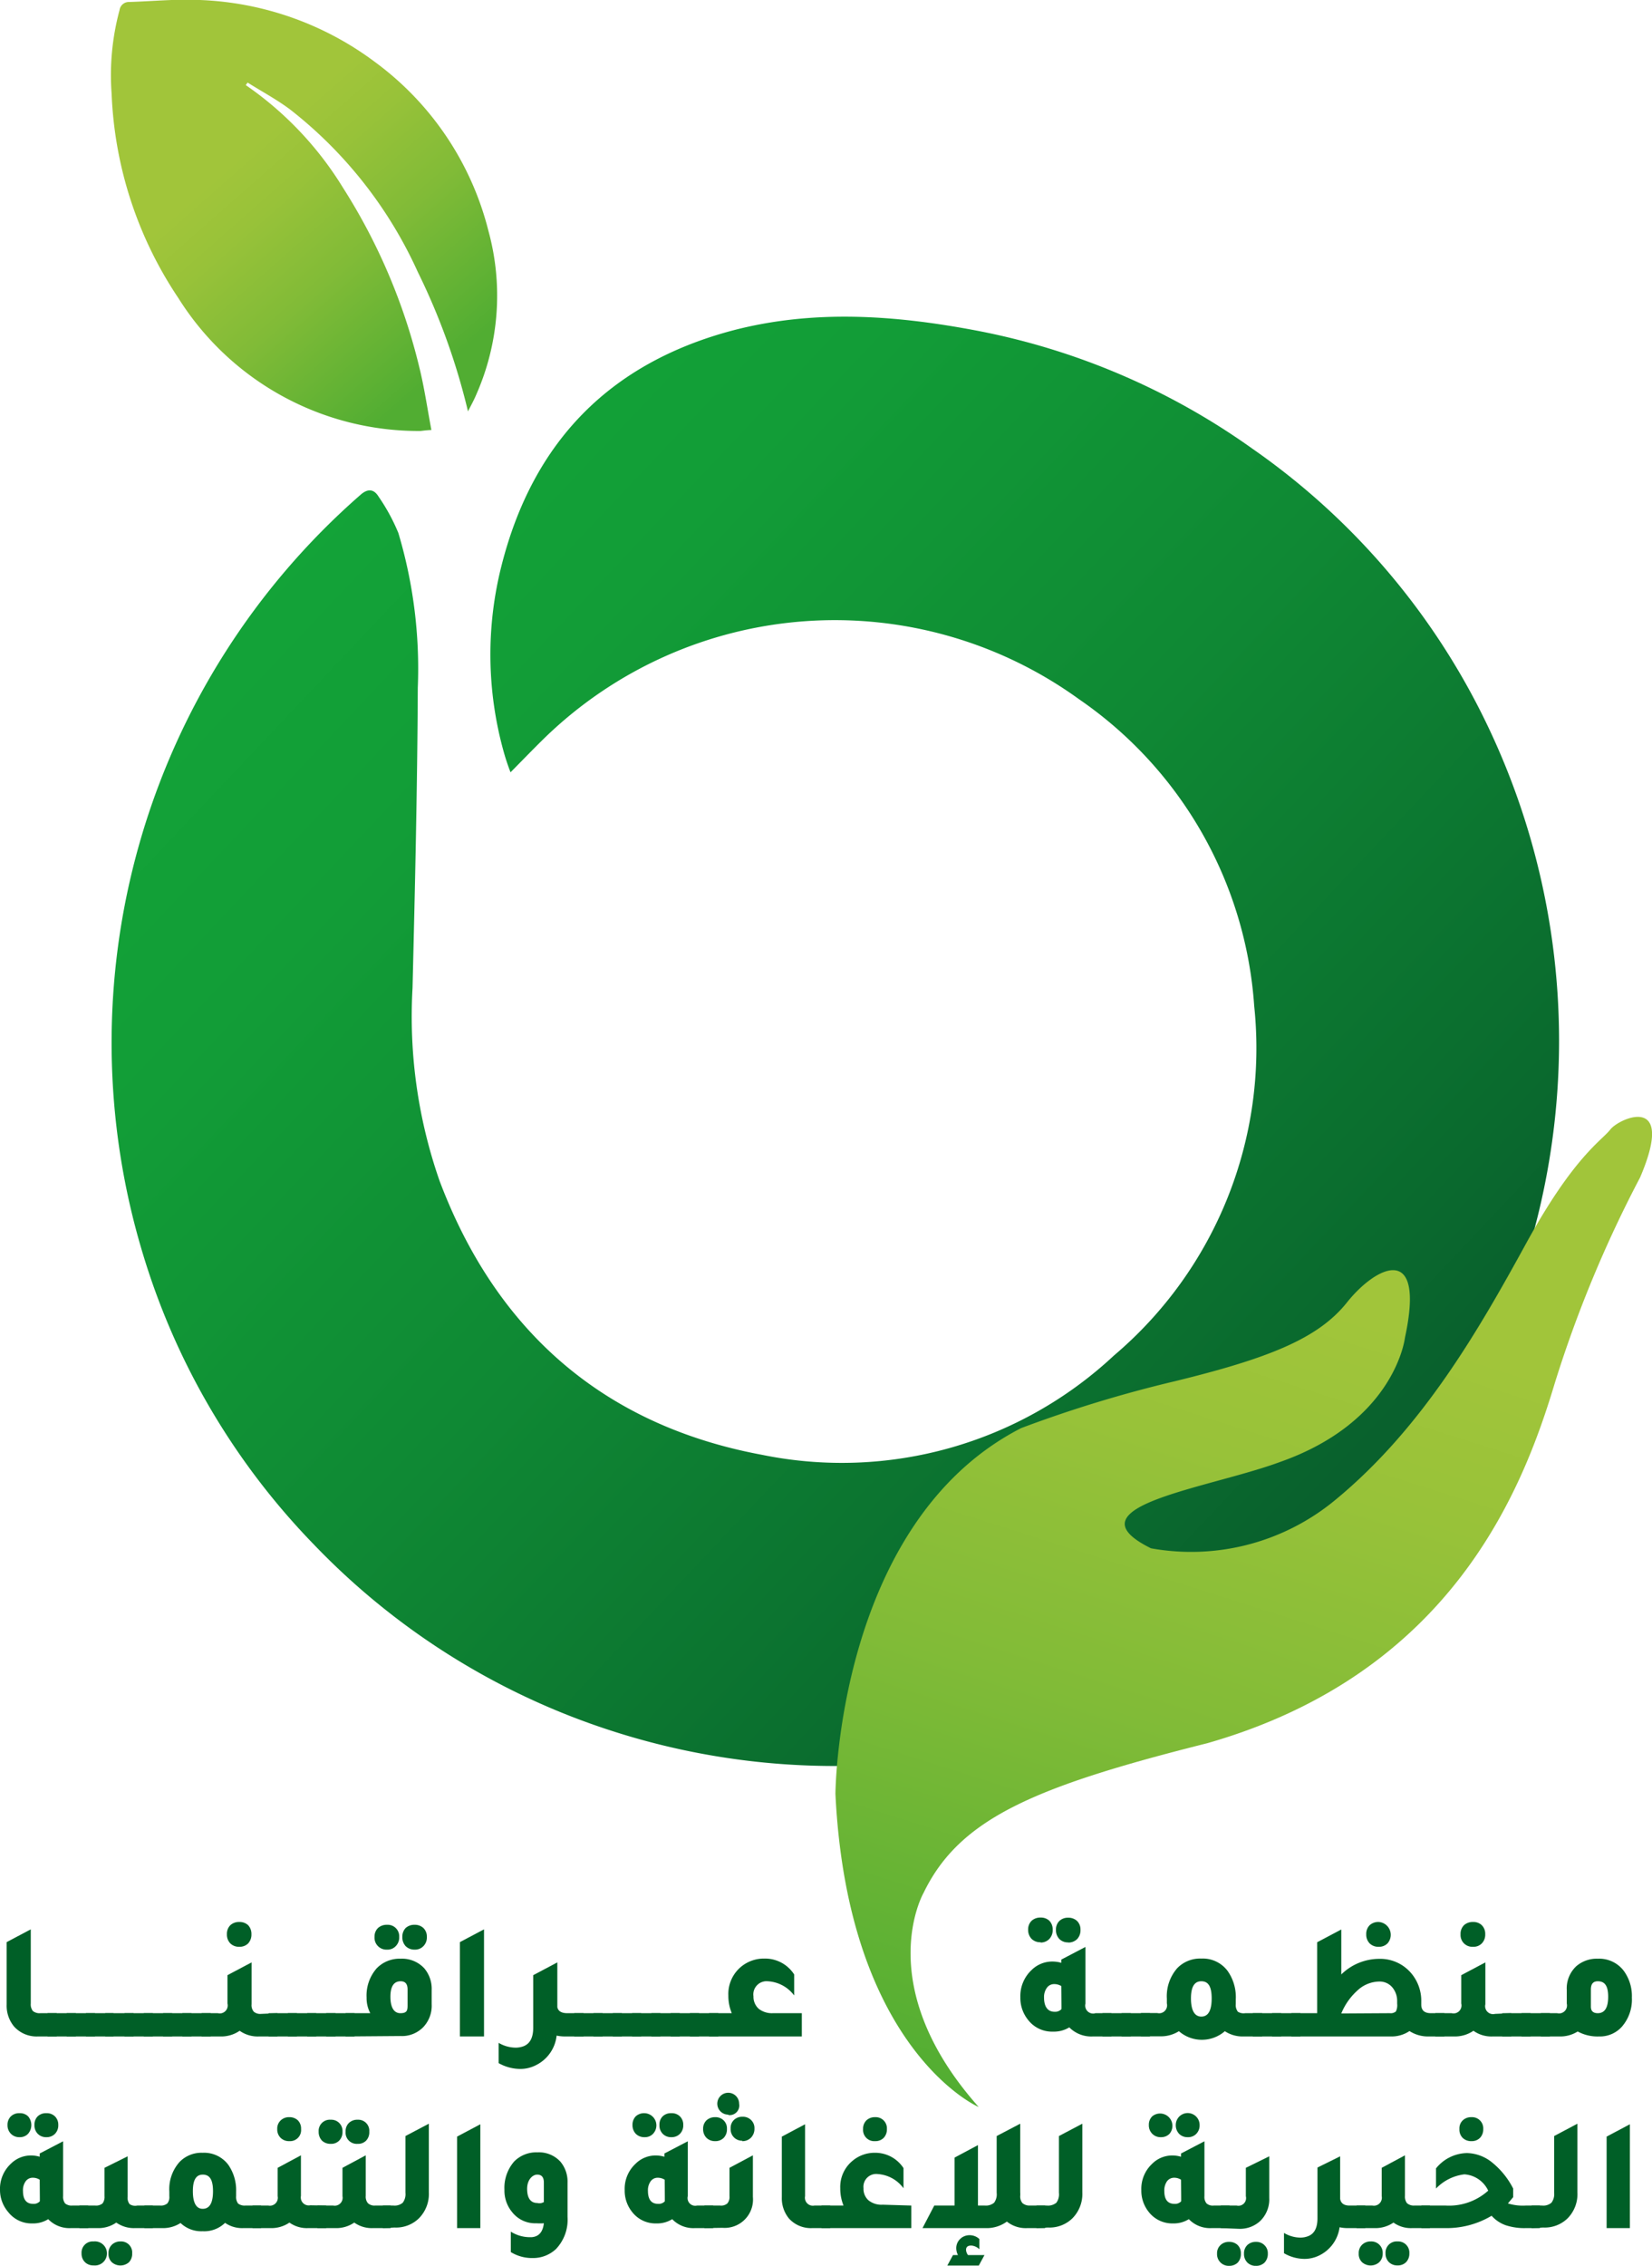 <svg xmlns="http://www.w3.org/2000/svg" xmlns:xlink="http://www.w3.org/1999/xlink" viewBox="0 0 116.49 159.72"><defs><style>.cls-1{fill:url(#linear-gradient);}.cls-2{fill:url(#linear-gradient-2);}.cls-3{fill:url(#linear-gradient-3);}.cls-4{fill:#005f27;}</style><linearGradient id="linear-gradient" x1="43.02" y1="718.34" x2="-38.58" y2="656.86" gradientTransform="matrix(0.99, 0.11, -0.11, 0.99, 129.48, -610.58)" gradientUnits="userSpaceOnUse"><stop offset="0" stop-color="#09612d"/><stop offset="0.09" stop-color="#0a6a2e"/><stop offset="0.47" stop-color="#0f8934"/><stop offset="0.78" stop-color="#129d37"/><stop offset="1" stop-color="#13a438"/></linearGradient><linearGradient id="linear-gradient-2" x1="31.29" y1="25.89" x2="13.33" y2="5.47" gradientUnits="userSpaceOnUse"><stop offset="0" stop-color="#51ad32"/><stop offset="0.07" stop-color="#5ab033"/><stop offset="0.37" stop-color="#81bb37"/><stop offset="0.61" stop-color="#98c239"/><stop offset="0.76" stop-color="#a1c53a"/></linearGradient><linearGradient id="linear-gradient-3" x1="72.24" y1="149.58" x2="96.68" y2="72.74" xlink:href="#linear-gradient-2"/></defs><title>Charity</title><g id="Layer_2" data-name="Layer 2"><g id="Layer_1-2" data-name="Layer 1"><path class="cls-1" d="M36,54.44c.91-.92,1.66-1.7,2.44-2.46a29.38,29.38,0,0,1,37.65-2.69A28.6,28.6,0,0,1,88.44,70.92a28.4,28.4,0,0,1-9.89,24.63,28.11,28.11,0,0,1-24.82,7C42.59,100.48,35,93.85,31,83.25a35.12,35.12,0,0,1-1.91-13.61c.17-7,.34-14.1.37-21.15a33.38,33.38,0,0,0-1.37-10.92A13.65,13.65,0,0,0,26.69,35c-.33-.54-.77-.57-1.28-.11a51.28,51.28,0,0,0-15.3,53.61,50.14,50.14,0,0,0,12,20.35,50.56,50.56,0,0,0,21,13.15A51.14,51.14,0,0,0,83,118.43a50.58,50.58,0,0,0,21.87-22.78,51.5,51.5,0,0,0-.11-44.78A50,50,0,0,0,88.3,31.62a49.42,49.42,0,0,0-19.51-8.33c-5.67-1.07-11.4-1.49-17.11,0-8.69,2.3-14.09,7.86-16.3,16.52A25.47,25.47,0,0,0,35.52,53,15,15,0,0,0,36,54.44Z"/><path class="cls-2" d="M30.42,30.31c-.29-1.53-.5-3-.85-4.41a41.7,41.7,0,0,0-5.38-12.66A24,24,0,0,0,17.33,6l.13-.18c1,.63,2.05,1.19,3,1.9a30.44,30.44,0,0,1,9,11.45A46.64,46.64,0,0,1,33,29c.2-.4.42-.79.59-1.2a17.26,17.26,0,0,0,.85-11.53,21.16,21.16,0,0,0-8-11.9A22,22,0,0,0,14.1,0c-1.66-.08-3.34.09-5,.14a.66.66,0,0,0-.67.57A17.61,17.61,0,0,0,7.87,6.6,27.81,27.81,0,0,0,12.57,21a20,20,0,0,0,17.08,9.38C29.85,30.36,30,30.33,30.42,30.31Z"/><path class="cls-3" d="M58.91,126.46S59,107.34,72,100.67a89.52,89.52,0,0,1,10.86-3.31c6.58-1.61,10.09-3,12.12-5.55s5.56-4.33,4.09,2.48c0,0-.66,5.9-8.82,8.77-5.06,1.87-15.07,3.12-9.09,6.08a15.94,15.94,0,0,0,13-3.41c6.16-5.07,10.12-12,13.47-18.11s5.31-7.21,5.92-8S118.22,77,115.65,83a86.13,86.13,0,0,0-6,14.45c-2.26,7.54-7.27,20.5-24.52,25.43-12.19,3.06-17.46,5.3-20,10.54,0,0-3.75,6.52,3.88,15.1C69,148.54,59.79,144.47,58.91,126.46Z"/><path class="cls-4" d="M2.67,143.55A2.14,2.14,0,0,1,1,142.86a2.3,2.3,0,0,1-.53-1.56v-4.4l1.7-.9v5.23a.75.75,0,0,0,.15.53.75.75,0,0,0,.53.15H4v1.64Z"/><path class="cls-4" d="M3.35,143.55v-1.64h2v1.64Z"/><path class="cls-4" d="M4.7,143.55v-1.64h2v1.64Z"/><path class="cls-4" d="M6.06,143.55v-1.64H8v1.64Z"/><path class="cls-4" d="M7.42,143.55v-1.64h2v1.64Z"/><path class="cls-4" d="M8.78,143.55v-1.64h2v1.64Z"/><path class="cls-4" d="M10.14,143.55v-1.64h2v1.64Z"/><path class="cls-4" d="M11.5,143.55v-1.64h2v1.64Z"/><path class="cls-4" d="M12.86,143.55v-1.64h2v1.64Z"/><path class="cls-4" d="M19.56,141.91v1.64h-1.3a2.19,2.19,0,0,1-1.36-.4,2.29,2.29,0,0,1-1.37.4H14.22v-1.64h1.14a.56.56,0,0,0,.68-.68v-2l1.7-.9v2.95a.7.7,0,0,0,.16.53.72.72,0,0,0,.52.15Zm-2.68-4.68a.86.86,0,0,1-.64-.24.88.88,0,0,1-.24-.64.86.86,0,0,1,.24-.64.9.9,0,0,1,.64-.23.88.88,0,0,1,.62.23.9.9,0,0,1,.23.64.91.91,0,0,1-.23.64A.84.84,0,0,1,16.88,137.23Z"/><path class="cls-4" d="M18.94,143.55v-1.64h2v1.64Z"/><path class="cls-4" d="M20.3,143.55v-1.64h2v1.64Z"/><path class="cls-4" d="M21.66,143.55v-1.64h2v1.64Z"/><path class="cls-4" d="M23,143.55v-1.64h2v1.64Z"/><path class="cls-4" d="M24.37,143.55v-1.64h1.74a2.26,2.26,0,0,1-.26-1.1,2.9,2.9,0,0,1,.71-2.06,2.24,2.24,0,0,1,1.69-.68,2.13,2.13,0,0,1,1.67.68,2.24,2.24,0,0,1,.52,1.53v1a2.19,2.19,0,0,1-.61,1.63,2.1,2.1,0,0,1-1.6.61Zm2.92-6.12a.84.84,0,0,1-.88-.9.84.84,0,0,1,.24-.62.91.91,0,0,1,.64-.23.81.81,0,0,1,.86.85.87.87,0,0,1-.24.65A.79.79,0,0,1,27.29,137.43Zm1.45,2.81c0-.39-.16-.58-.49-.58-.48,0-.72.37-.72,1.09s.23,1.16.7,1.16.51-.19.51-.56Zm.5-2.81a.87.87,0,0,1-.64-.25.92.92,0,0,1-.23-.65.88.88,0,0,1,.23-.62.9.9,0,0,1,.64-.23.88.88,0,0,1,.62.23.84.84,0,0,1,.24.62.87.87,0,0,1-.24.65A.81.81,0,0,1,29.24,137.43Z"/><path class="cls-4" d="M32.43,143.55V136.9l1.7-.9v7.55Z"/><path class="cls-4" d="M40,141.91h1.15v1.64H39.81a2.81,2.81,0,0,1-.56-.06,2.64,2.64,0,0,1-1.51,2.11,2.4,2.4,0,0,1-1.07.24,3.15,3.15,0,0,1-1.51-.41V144a2.4,2.4,0,0,0,1.19.34,1.61,1.61,0,0,0,.54-.09c.47-.17.71-.6.71-1.32v-3.7l1.7-.9h0v3.15C39.35,141.75,39.57,141.91,40,141.91Z"/><path class="cls-4" d="M40.49,143.55v-1.64h2v1.64Z"/><path class="cls-4" d="M41.85,143.55v-1.64h2v1.64Z"/><path class="cls-4" d="M43.21,143.55v-1.64h2v1.64Z"/><path class="cls-4" d="M44.57,143.55v-1.64h2v1.64Z"/><path class="cls-4" d="M45.93,143.55v-1.64h2v1.64Z"/><path class="cls-4" d="M47.29,143.55v-1.64h2v1.64Z"/><path class="cls-4" d="M48.65,143.55v-1.64h2v1.64Z"/><path class="cls-4" d="M56.54,141.91v1.64H50v-1.64h1.6a3.2,3.2,0,0,1-.24-1.25,2.49,2.49,0,0,1,.87-2,2.52,2.52,0,0,1,1.67-.6A2.44,2.44,0,0,1,56,139.18v1.48a2.49,2.49,0,0,0-1.87-1h0a.93.93,0,0,0-1,1.06,1.14,1.14,0,0,0,.37.88,1.5,1.5,0,0,0,1,.31Z"/><path class="cls-4" d="M77.22,141.91h1.15v1.64H77.06a2.18,2.18,0,0,1-1.66-.64,2.06,2.06,0,0,1-1.14.3,2.13,2.13,0,0,1-1.76-.82,2.45,2.45,0,0,1-.55-1.6,2.51,2.51,0,0,1,.78-1.91,2.07,2.07,0,0,1,1.48-.61,2.28,2.28,0,0,1,.63.09v-.23l1.7-.89v4a.56.56,0,0,0,.68.68Zm-3.84-5a.86.86,0,0,1-.64-.24.9.9,0,0,1-.24-.65.84.84,0,0,1,.24-.62.9.9,0,0,1,.64-.23.86.86,0,0,1,.62.23.88.88,0,0,1,.23.62.9.9,0,0,1-.23.65A.83.83,0,0,1,73.38,136.93ZM74.84,140a.94.94,0,0,0-.5-.14.62.62,0,0,0-.52.26,1.11,1.11,0,0,0-.2.69c0,.63.25,1,.74,1a.6.6,0,0,0,.49-.19c0-.06,0-.15,0-.28Zm.48-3.08a.83.83,0,0,1-.62-.24.9.9,0,0,1-.24-.65.84.84,0,0,1,.24-.62.86.86,0,0,1,.62-.23.89.89,0,0,1,.63.23.84.84,0,0,1,.24.62.9.9,0,0,1-.23.65A.86.86,0,0,1,75.32,136.93Z"/><path class="cls-4" d="M77.74,143.55v-1.64h2v1.64Z"/><path class="cls-4" d="M79.09,143.55v-1.64h2v1.64Z"/><path class="cls-4" d="M87.81,141.91H89v1.64h-1.3a2.27,2.27,0,0,1-1.33-.37,2.47,2.47,0,0,1-3.24,0,2.37,2.37,0,0,1-1.32.36H80.45v-1.64H81.6a.56.56,0,0,0,.68-.68v-.33a3,3,0,0,1,.73-2.15,2.24,2.24,0,0,1,1.7-.68,2.18,2.18,0,0,1,1.86.88,3.2,3.2,0,0,1,.57,2v.33a.76.76,0,0,0,.15.54A.77.77,0,0,0,87.81,141.91Zm-3.1.24c.49,0,.73-.43.73-1.28s-.24-1.21-.73-1.21-.73.4-.73,1.21S84.22,142.15,84.71,142.15Z"/><path class="cls-4" d="M88.34,143.55v-1.64h2v1.64Z"/><path class="cls-4" d="M89.7,143.55v-1.64h2v1.64Z"/><path class="cls-4" d="M101.85,141.91v1.64h-1.12a2.39,2.39,0,0,1-1.34-.38,2.27,2.27,0,0,1-1.33.38h-7v-1.64h1.82v-5l1.7-.9v3.17a3.83,3.83,0,0,1,2.66-1.1,2.86,2.86,0,0,1,2.26,1,3,3,0,0,1,.72,2v.22c0,.41.22.61.68.61Zm-3.85,0a.57.57,0,0,0,.43-.12,1,1,0,0,0,.09-.55v-.16a1.49,1.49,0,0,0-.35-1,1.16,1.16,0,0,0-.92-.4,2.29,2.29,0,0,0-1.51.61,4.44,4.44,0,0,0-1.16,1.64Zm-.78-4.68a.86.86,0,0,1-.64-.24.88.88,0,0,1-.24-.64.86.86,0,0,1,.24-.64.9.9,0,0,1,.64-.23.91.91,0,0,1,.62,1.51A.83.83,0,0,1,97.22,137.23Z"/><path class="cls-4" d="M106.56,141.91v1.64h-1.31a2.16,2.16,0,0,1-1.35-.4,2.32,2.32,0,0,1-1.38.4h-1.31v-1.64h1.15a.56.56,0,0,0,.68-.68v-2l1.7-.9v2.95a.56.56,0,0,0,.68.68Zm-2.69-4.68a.83.83,0,0,1-.88-.88.86.86,0,0,1,.24-.64.91.91,0,0,1,.64-.23.85.85,0,0,1,.62.23.86.86,0,0,1,.24.64.88.88,0,0,1-.24.64A.81.81,0,0,1,103.87,137.23Z"/><path class="cls-4" d="M105.93,143.55v-1.64h2v1.64Z"/><path class="cls-4" d="M107.29,143.55v-1.64h2v1.64Z"/><path class="cls-4" d="M110.48,140.28a2.14,2.14,0,0,1,.67-1.68,2.2,2.2,0,0,1,1.52-.53,2.17,2.17,0,0,1,1.84.87,3,3,0,0,1,.56,1.87,2.9,2.9,0,0,1-.71,2.06,2.07,2.07,0,0,1-1.61.68,2.92,2.92,0,0,1-1.5-.35,2.3,2.3,0,0,1-1.29.35h-1.31v-1.64h1.15a.56.56,0,0,0,.68-.68Zm1.7,1.17c0,.31.16.46.49.46.48,0,.73-.38.73-1.16s-.25-1.09-.73-1.09c-.33,0-.49.19-.49.58Z"/><path class="cls-4" d="M5.1,155.47H6.22v1.59H5a2.07,2.07,0,0,1-1.6-.63,2,2,0,0,1-1.12.3,2.08,2.08,0,0,1-1.7-.8A2.39,2.39,0,0,1,0,154.38a2.41,2.41,0,0,1,.76-1.85,2,2,0,0,1,1.43-.59,2.15,2.15,0,0,1,.61.09v-.23l1.65-.86v3.87a.76.76,0,0,0,.14.51A.71.71,0,0,0,5.1,155.47Zm-3.72-4.82a.81.81,0,0,1-.61-.24.84.84,0,0,1-.24-.62.82.82,0,0,1,.24-.61.83.83,0,0,1,.61-.22.81.81,0,0,1,.6.22.94.94,0,0,1,0,1.23A.78.78,0,0,1,1.38,150.65Zm1.42,3a.88.88,0,0,0-.49-.14.6.6,0,0,0-.5.25,1.07,1.07,0,0,0-.19.67c0,.62.24.92.72.92a.58.58,0,0,0,.47-.18c0-.06,0-.15,0-.27Zm.47-3a.81.81,0,0,1-.61-.24.84.84,0,0,1-.23-.62.81.81,0,0,1,.23-.61.83.83,0,0,1,.61-.22.81.81,0,0,1,.6.22.82.82,0,0,1,.24.61.85.85,0,0,1-.23.62A.81.81,0,0,1,3.27,150.65Z"/><path class="cls-4" d="M9.68,155.47h1.1v1.59H9.52a2.15,2.15,0,0,1-1.32-.39,2.2,2.2,0,0,1-1.33.39H5.6v-1.59H6.71a.72.72,0,0,0,.52-.15.76.76,0,0,0,.14-.51v-2L9,152v2.86a.71.71,0,0,0,.14.51A.7.7,0,0,0,9.68,155.47ZM6.6,158a.85.85,0,1,1,0,1.69.83.83,0,0,1-.62-.24.84.84,0,0,1-.23-.61A.79.79,0,0,1,6.6,158Zm1.9,0a.78.78,0,0,1,.82.84.86.86,0,0,1-.22.62.91.91,0,0,1-1.22,0,.8.8,0,0,1-.23-.61.81.81,0,0,1,.23-.61A.85.85,0,0,1,8.5,158Z"/><path class="cls-4" d="M17.3,155.47h1.11v1.59H17.15a2.11,2.11,0,0,1-1.28-.37,2.1,2.1,0,0,1-1.58.59,2.11,2.11,0,0,1-1.56-.58,2.26,2.26,0,0,1-1.28.36H10.18v-1.59h1.11a.71.71,0,0,0,.51-.15.71.71,0,0,0,.14-.51v-.32a2.88,2.88,0,0,1,.71-2.08,2.14,2.14,0,0,1,1.64-.66,2.13,2.13,0,0,1,1.81.85,3.14,3.14,0,0,1,.55,1.89v.32a.77.77,0,0,0,.14.52A.76.76,0,0,0,17.3,155.47Zm-3,.23c.48,0,.72-.42.72-1.24s-.24-1.17-.72-1.17-.7.39-.7,1.17S13.82,155.7,14.29,155.7Z"/><path class="cls-4" d="M23,155.47v1.59H21.72a2.1,2.1,0,0,1-1.31-.39,2.25,2.25,0,0,1-1.33.39H17.81v-1.59h1.11a.56.56,0,0,0,.66-.66v-2l1.64-.88v2.86a.56.56,0,0,0,.66.66Zm-2.6-4.54a.84.84,0,0,1-.61-.23.83.83,0,0,1-.24-.62.79.79,0,0,1,.24-.61.84.84,0,0,1,.61-.23.85.85,0,0,1,.61.23.82.82,0,0,1,.22.61.78.78,0,0,1-.83.85Z"/><path class="cls-4" d="M26.45,155.47h1.1v1.59H26.29a2.12,2.12,0,0,1-1.31-.39,2.23,2.23,0,0,1-1.33.39H22.38v-1.59h1.11a.56.56,0,0,0,.66-.66v-2l1.64-.88v2.86a.71.71,0,0,0,.15.51A.67.67,0,0,0,26.45,155.47Zm-3.13-4.35a.86.86,0,0,1-.62-.23.89.89,0,0,1-.23-.63.79.79,0,0,1,.85-.84.79.79,0,0,1,.83.84.85.85,0,0,1-.23.63A.78.78,0,0,1,23.32,151.12Zm1.9,0a.79.79,0,0,1-.85-.86.81.81,0,0,1,.23-.61.85.85,0,0,1,.62-.23.78.78,0,0,1,.82.84.85.85,0,0,1-.22.63A.78.78,0,0,1,25.22,151.12Z"/><path class="cls-4" d="M27,157.06v-1.59h.74a.88.88,0,0,0,.66-.2,1,1,0,0,0,.19-.7v-4l1.65-.87v4.84a2.44,2.44,0,0,1-.71,1.84,2.31,2.31,0,0,1-1.71.64Z"/><path class="cls-4" d="M32.23,157.06v-6.45l1.64-.87v7.32Z"/><path class="cls-4" d="M38.35,156.72a4.5,4.5,0,0,1-.54,0,2.06,2.06,0,0,1-1.7-.79,2.38,2.38,0,0,1-.54-1.57,2.83,2.83,0,0,1,.69-2,2.19,2.19,0,0,1,1.64-.64,2.05,2.05,0,0,1,1.62.66,2.19,2.19,0,0,1,.5,1.48v2.41a3,3,0,0,1-.82,2.27,2.36,2.36,0,0,1-1.61.63H37.5a2.87,2.87,0,0,1-1.48-.42v-1.44a2.53,2.53,0,0,0,1.29.39l.18,0C38,157.66,38.28,157.33,38.35,156.72Zm0-1.51v-1.36c0-.37-.15-.56-.47-.56s-.71.35-.71,1,.24,1,.72,1A.6.6,0,0,0,38.37,155.21Z"/><path class="cls-4" d="M49.17,155.47h1.12v1.59H49a2.07,2.07,0,0,1-1.6-.63,2,2,0,0,1-1.12.3,2.08,2.08,0,0,1-1.7-.8,2.39,2.39,0,0,1-.53-1.55,2.41,2.41,0,0,1,.76-1.85,2,2,0,0,1,1.43-.59,2.15,2.15,0,0,1,.61.09v-.23l1.65-.86v3.87a.54.54,0,0,0,.65.66Zm-3.72-4.82a.84.84,0,0,1-.62-.24.88.88,0,0,1-.23-.62.85.85,0,0,1,.23-.61.87.87,0,0,1,.62-.22.86.86,0,0,1,.6,1.45A.78.78,0,0,1,45.45,150.65Zm1.42,3a.91.91,0,0,0-.49-.14.6.6,0,0,0-.5.25,1.07,1.07,0,0,0-.19.67c0,.62.24.92.72.92a.58.58,0,0,0,.47-.18c0-.06,0-.15,0-.27Zm.47-3a.81.81,0,0,1-.61-.24.84.84,0,0,1-.23-.62.81.81,0,0,1,.23-.61.83.83,0,0,1,.61-.22.81.81,0,0,1,.6.22.82.82,0,0,1,.24.61.85.85,0,0,1-.23.62A.81.81,0,0,1,47.34,150.65Z"/><path class="cls-4" d="M50.43,150.93a.84.84,0,0,1-.62-.24.86.86,0,0,1-.23-.62.81.81,0,0,1,.23-.6.88.88,0,0,1,.62-.23.81.81,0,0,1,.6.23.78.78,0,0,1,.23.6.85.85,0,0,1-.23.63A.81.81,0,0,1,50.43,150.93Zm-.76,6.13v-1.59h1.11a.67.67,0,0,0,.51-.15.71.71,0,0,0,.15-.51v-2l1.65-.88v2.93a2,2,0,0,1-2.15,2.18Zm1.69-8a.77.77,0,1,1,.76-.77A.68.68,0,0,1,51.36,149.09Zm1,1.84a.81.81,0,0,1-.61-.24.82.82,0,0,1-.23-.62.78.78,0,0,1,.23-.6.84.84,0,0,1,.61-.23.81.81,0,0,1,.6.23.78.78,0,0,1,.24.6.89.89,0,0,1-.23.63A.84.84,0,0,1,52.32,150.93Z"/><path class="cls-4" d="M57.27,157.06a2.08,2.08,0,0,1-1.63-.67,2.24,2.24,0,0,1-.51-1.51v-4.27l1.64-.87v5.07a.56.56,0,0,0,.66.66h1.11v1.59Z"/><path class="cls-4" d="M64.26,155.47v1.59H57.93v-1.59h1.55a3.23,3.23,0,0,1-.23-1.22,2.38,2.38,0,0,1,.85-1.92,2.41,2.41,0,0,1,1.61-.58,2.38,2.38,0,0,1,2,1.08v1.42a2.45,2.45,0,0,0-1.82-1h0a.9.9,0,0,0-1,1,1.08,1.08,0,0,0,.35.85,1.45,1.45,0,0,0,1,.31Zm-2.55-4.54a.79.79,0,0,1-.85-.85.82.82,0,0,1,.23-.61.86.86,0,0,1,.62-.23.79.79,0,0,1,.83.84.86.86,0,0,1-.23.62A.81.81,0,0,1,61.71,150.93Z"/><path class="cls-4" d="M72.59,155.47H73.7v1.59H72.43A2.12,2.12,0,0,1,71,156.6a2.41,2.41,0,0,1-1.5.46H65.05l.83-1.59h1.43v-3.38l1.65-.88v4.26h.48a.91.91,0,0,0,.66-.2,1,1,0,0,0,.18-.7v-4l1.66-.87v4.84a1.71,1.71,0,0,1,0,.26.73.73,0,0,0,.15.49A.74.74,0,0,0,72.59,155.47Zm-3.53,3.08a.91.91,0,0,0-.57-.26c-.25,0-.37.1-.37.31a.66.66,0,0,0,.14.36h1.16l-.4.74H66.8l.4-.74h.35a1.07,1.07,0,0,1-.12-.49.89.89,0,0,1,.27-.64.94.94,0,0,1,.67-.27,1,1,0,0,1,.69.27Z"/><path class="cls-4" d="M73.09,157.06v-1.59h.73a.92.92,0,0,0,.67-.2,1,1,0,0,0,.18-.7v-4l1.65-.87v4.84a2.44,2.44,0,0,1-.71,1.84,2.31,2.31,0,0,1-1.71.64Z"/><path class="cls-4" d="M85.59,155.47H86.7v1.59H85.43a2.07,2.07,0,0,1-1.6-.63,2,2,0,0,1-1.11.3,2.1,2.1,0,0,1-1.71-.8,2.39,2.39,0,0,1-.53-1.55,2.41,2.41,0,0,1,.76-1.85,2,2,0,0,1,1.43-.59,2.1,2.1,0,0,1,.61.09v-.23l1.65-.86v3.87a.71.71,0,0,0,.15.51A.67.67,0,0,0,85.59,155.47Zm-3.72-4.82a.81.81,0,0,1-.62-.24.84.84,0,0,1-.24-.62.82.82,0,0,1,.24-.61.87.87,0,0,1,1.22,1.23A.81.81,0,0,1,81.87,150.65Zm1.41,3a.87.87,0,0,0-.48-.14.62.62,0,0,0-.51.25,1.13,1.13,0,0,0-.19.67c0,.62.24.92.72.92a.58.58,0,0,0,.47-.18c0-.06,0-.15,0-.27Zm.47-3a.82.82,0,0,1-.61-.24.88.88,0,0,1-.23-.62.84.84,0,1,1,1.68,0,.85.85,0,0,1-.23.62A.79.79,0,0,1,83.75,150.65Z"/><path class="cls-4" d="M86.67,159.72a.82.82,0,0,1-.85-.86.78.78,0,0,1,.24-.6.84.84,0,0,1,.61-.23.85.85,0,0,1,.61.23.81.81,0,0,1,.22.6.88.88,0,0,1-.22.63A.85.85,0,0,1,86.67,159.72Zm-.59-2.66v-1.59H87.2a.54.54,0,0,0,.65-.66v-2L89.5,152v2.93a2.12,2.12,0,0,1-.66,1.65,2.1,2.1,0,0,1-1.48.53Zm2.48,2.66a.82.82,0,0,1-.61-.24.85.85,0,0,1-.23-.62.81.81,0,0,1,.23-.6.85.85,0,0,1,.61-.23.81.81,0,0,1,.6.23.78.78,0,0,1,.24.6.89.89,0,0,1-.23.63A.84.84,0,0,1,88.56,159.72Z"/><path class="cls-4" d="M95.16,155.47h1.11v1.59H95a2.62,2.62,0,0,1-.54-.06A2.59,2.59,0,0,1,93,159a2.36,2.36,0,0,1-1,.23,2.9,2.9,0,0,1-1.46-.4v-1.43a2.31,2.31,0,0,0,1.14.33,1.51,1.51,0,0,0,.53-.09c.46-.16.69-.58.69-1.27v-3.58L94.5,152h0V155C94.55,155.31,94.77,155.47,95.16,155.47Z"/><path class="cls-4" d="M99.73,155.47h1.1v1.59H99.57a2.1,2.1,0,0,1-1.31-.39,2.25,2.25,0,0,1-1.33.39H95.66v-1.59h1.11a.56.56,0,0,0,.66-.66v-2l1.64-.88v2.86a.76.76,0,0,0,.14.51A.72.72,0,0,0,99.73,155.47ZM96.66,158a.8.8,0,0,1,.84.84.83.83,0,0,1-.24.62.91.91,0,0,1-1.22,0,.8.8,0,0,1-.23-.61.81.81,0,0,1,.23-.61A.85.85,0,0,1,96.66,158Zm1.89,0a.79.79,0,0,1,.83.84.86.86,0,0,1-.23.62.81.81,0,0,1-.6.23.83.83,0,0,1-.62-.24.84.84,0,0,1-.23-.61.79.79,0,0,1,.85-.84Z"/><path class="cls-4" d="M107.59,155.47h1v1.59h-1a4.22,4.22,0,0,1-1.41-.2,2.42,2.42,0,0,1-1-.67,6.18,6.18,0,0,1-3.25.87h-1.7v-1.59h1.71a4.12,4.12,0,0,0,3-1.05,2,2,0,0,0-1.68-1.15,3.32,3.32,0,0,0-2,1v-1.42a2.87,2.87,0,0,1,2.18-1.08h0a2.91,2.91,0,0,1,1.76.65,5.7,5.7,0,0,1,1.5,1.85v.61l-.37.44A3.55,3.55,0,0,0,107.59,155.47Zm-3.83-4.54a.85.85,0,0,1-.62-.23.82.82,0,0,1-.23-.62.78.78,0,0,1,.23-.61.85.85,0,0,1,.62-.23.79.79,0,0,1,.83.84.86.86,0,0,1-.23.62A.81.81,0,0,1,103.76,150.93Z"/><path class="cls-4" d="M108,157.06v-1.59h.74a.88.88,0,0,0,.66-.2,1,1,0,0,0,.19-.7v-4l1.64-.87v4.84a2.43,2.43,0,0,1-.7,1.84,2.31,2.31,0,0,1-1.71.64Z"/><path class="cls-4" d="M113.29,157.06v-6.45l1.64-.87v7.32Z"/></g></g></svg>